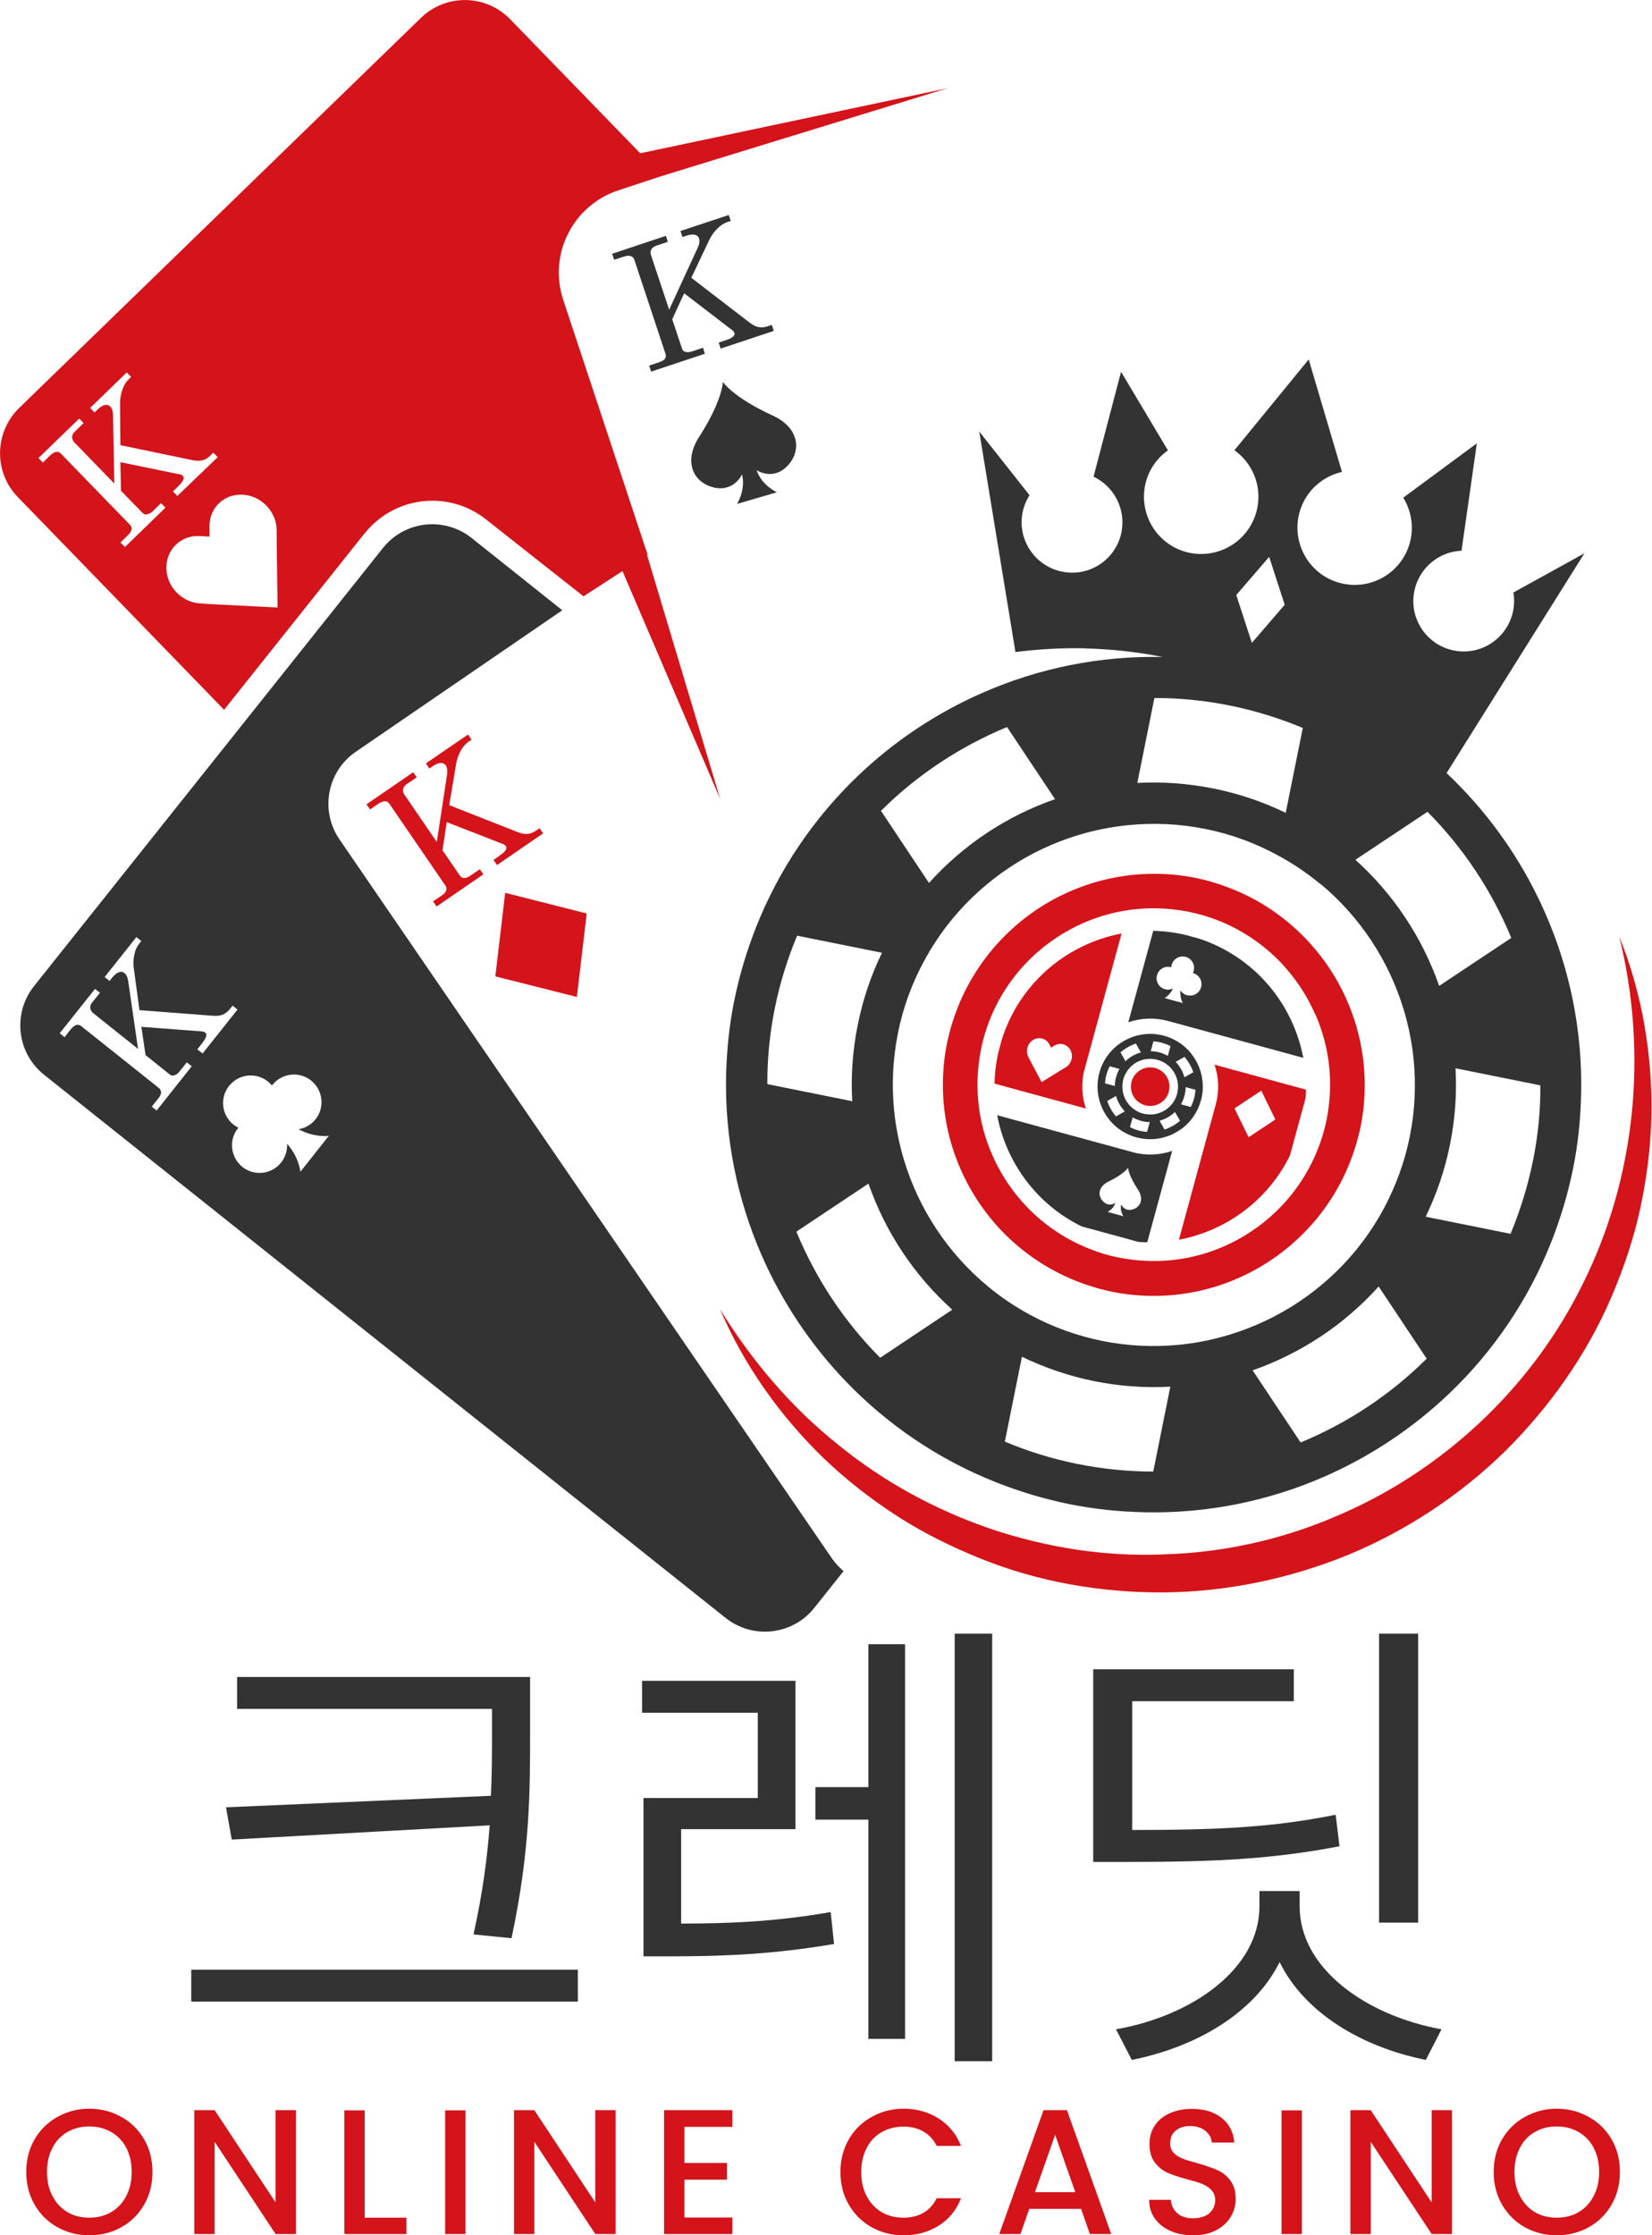 <?xml version="1.0" encoding="UTF-8"?>
<svg id="_레이어_2" data-name="레이어 2" xmlns="http://www.w3.org/2000/svg" xmlns:xlink="http://www.w3.org/1999/xlink" viewBox="0 0 198.17 268.04">
  <defs>
    <style>
      .cls-1 {
        fill: #333;
      }

      .cls-1, .cls-2, .cls-3 {
        stroke-width: 0px;
      }

      .cls-4 {
        clip-path: url(#clippath);
      }

      .cls-2 {
        fill: none;
      }

      .cls-3 {
        fill: #d4131a;
      }

      .cls-5 {
        clip-path: url(#clippath-1);
      }

      .cls-6 {
        clip-path: url(#clippath-4);
      }

      .cls-7 {
        clip-path: url(#clippath-3);
      }

      .cls-8 {
        clip-path: url(#clippath-2);
      }

      .cls-9 {
        clip-path: url(#clippath-7);
      }

      .cls-10 {
        clip-path: url(#clippath-8);
      }

      .cls-11 {
        clip-path: url(#clippath-6);
      }

      .cls-12 {
        clip-path: url(#clippath-5);
      }

      .cls-13 {
        clip-path: url(#clippath-9);
      }

      .cls-14 {
        clip-path: url(#clippath-14);
      }

      .cls-15 {
        clip-path: url(#clippath-13);
      }

      .cls-16 {
        clip-path: url(#clippath-12);
      }

      .cls-17 {
        clip-path: url(#clippath-10);
      }

      .cls-18 {
        clip-path: url(#clippath-15);
      }

      .cls-19 {
        clip-path: url(#clippath-17);
      }

      .cls-20 {
        clip-path: url(#clippath-16);
      }

      .cls-21 {
        clip-path: url(#clippath-11);
      }

      .cls-22 {
        clip-path: url(#clippath-18);
      }
    </style>
    <clipPath id="clippath">
      <rect class="cls-2" x="86.07" y="111.82" width="112.1" height="80"/>
    </clipPath>
    <clipPath id="clippath-1">
      <rect class="cls-2" x="131.41" y="123.82" width="13.33" height="13.33"/>
    </clipPath>
    <clipPath id="clippath-2">
      <rect class="cls-2" x="119.36" y="111.59" width="37" height="37" transform="translate(-23.92 228.86) rotate(-74.74)"/>
    </clipPath>
    <clipPath id="clippath-3">
      <rect class="cls-2" x="119.36" y="111.59" width="37" height="37" transform="translate(-23.92 228.86) rotate(-74.74)"/>
    </clipPath>
    <clipPath id="clippath-4">
      <rect class="cls-2" x="134.07" y="110.49" width="22.67" height="17.33"/>
    </clipPath>
    <clipPath id="clippath-5">
      <rect class="cls-2" x="119.36" y="111.59" width="37" height="37" transform="translate(-23.92 228.86) rotate(-74.74)"/>
    </clipPath>
    <clipPath id="clippath-6">
      <rect class="cls-2" x="119.36" y="111.59" width="37" height="37" transform="translate(-23.92 228.86) rotate(-74.74)"/>
    </clipPath>
    <clipPath id="clippath-7">
      <rect class="cls-2" x="118.07" y="111.82" width="17.33" height="21.33"/>
    </clipPath>
    <clipPath id="clippath-8">
      <rect class="cls-2" x="119.36" y="111.59" width="37" height="37" transform="translate(-23.92 228.86) rotate(-74.74)"/>
    </clipPath>
    <clipPath id="clippath-9">
      <rect class="cls-2" x="119.36" y="111.59" width="37" height="37" transform="translate(-23.92 228.86) rotate(-74.74)"/>
    </clipPath>
    <clipPath id="clippath-10">
      <rect class="cls-2" x="119.41" y="133.16" width="21.33" height="16"/>
    </clipPath>
    <clipPath id="clippath-11">
      <rect class="cls-2" x="119.36" y="111.59" width="37" height="37" transform="translate(-23.92 228.86) rotate(-74.74)"/>
    </clipPath>
    <clipPath id="clippath-12">
      <rect class="cls-2" x="119.36" y="111.59" width="37" height="37" transform="translate(-23.92 228.86) rotate(-74.74)"/>
    </clipPath>
    <clipPath id="clippath-13">
      <rect class="cls-2" x="140.74" y="126.49" width="16" height="22.67"/>
    </clipPath>
    <clipPath id="clippath-14">
      <rect class="cls-2" x="119.36" y="111.59" width="37" height="37" transform="translate(-23.92 228.86) rotate(-74.74)"/>
    </clipPath>
    <clipPath id="clippath-15">
      <rect class="cls-2" x="119.36" y="111.59" width="37" height="37" transform="translate(-23.92 228.86) rotate(-74.74)"/>
    </clipPath>
    <clipPath id="clippath-16">
      <rect class="cls-2" x="135.41" y="127.82" width="5.33" height="5.33"/>
    </clipPath>
    <clipPath id="clippath-17">
      <rect class="cls-2" x="119.36" y="111.59" width="37" height="37" transform="translate(-23.92 228.86) rotate(-74.74)"/>
    </clipPath>
    <clipPath id="clippath-18">
      <rect class="cls-2" x="119.36" y="111.59" width="37" height="37" transform="translate(-23.92 228.86) rotate(-74.74)"/>
    </clipPath>
  </defs>
  <g id="_레이어_1-2" data-name="레이어 1">
    <path class="cls-3" d="M70.38,109.54l-9.78-2.48-1.18,10.02,9.78,2.47,1.18-10.01Z"/>
    <path class="cls-3" d="M59.83,102.69l-.63.43.42.61,5.53-3.8-.42-.61-.45.3c-.33.22-.67.35-1.01.38s-.73-.05-1.2-.23l-8.18-3.22.82-4.92c.1-.59.29-1.11.55-1.6.27-.47.57-.83.91-1.07l.4-.26-.43-.62-5.05,3.46.42.61.34-.23c.42-.29.76-.43,1.02-.43s.46.09.6.29c.17.25.22.62.16,1.09l-1.23,8.1-3.9-5.7c-.15-.21-.19-.42-.15-.65.05-.22.2-.43.45-.6l1.19-.81-.42-.61-5.61,3.85.44.61.91-.63c.35-.23.64-.35.86-.35s.41.1.54.3l6.71,9.8c.14.18.16.38.11.58-.06.21-.22.41-.5.59l-1.08.73.42.62,5.61-3.85-.42-.62-1.2.82c-.25.17-.5.25-.76.23-.17-.02-.32-.12-.45-.3l-2.07-3.02.51-3.38,6.79,2.65c.13.05.24.15.32.25.08.12.06.27-.03.45-.09.18-.39.43-.84.75Z"/>
    <path class="cls-1" d="M99.8,186.88l-59.08-86.23c-2.36-3.44-1.48-8.16,1.97-10.51l24.76-16.96-10.88-8.67c-3.27-2.6-8.03-2.06-10.63,1.2L4.08,118.25c-2.6,3.27-2.06,8.03,1.21,10.63l81.75,65.13c3.27,2.6,8.03,2.06,10.63-1.19l3.52-4.42c-.53-.45-.98-.94-1.39-1.52ZM23.68,125.82l.47-.6c.34-.43.54-.75.58-.96.04-.2.01-.34-.1-.43-.11-.08-.22-.13-.39-.15l-7.28-.55.5,3.39,2.86,2.29c.18.15.35.2.51.16.27-.07.49-.21.67-.45l.91-1.13.59.47-4.21,5.31-.59-.47.82-1.02c.21-.27.31-.5.3-.71-.02-.21-.09-.38-.28-.52l-9.3-7.41c-.18-.15-.38-.18-.59-.13-.21.05-.46.26-.72.59l-.68.87-.59-.47,4.24-5.32.59.47-.91,1.13c-.2.24-.28.47-.25.71.03.24.14.42.33.58l5.4,4.31-1.18-8.12c-.07-.47-.22-.8-.47-.98-.18-.15-.41-.19-.66-.09-.25.08-.54.32-.85.71l-.26.33-.59-.47,3.81-4.79.59.47-.29.37c-.25.31-.45.75-.55,1.29-.12.54-.14,1.1-.05,1.69l.67,4.94,8.77.67c.48.04.89,0,1.21-.13.31-.12.6-.34.85-.66l.34-.42.59.47-4.18,5.26-.62-.47ZM37.75,138.35l-1.72,2.16s-.13-1.69-1.59-3.36c.04.79-.19,1.58-.71,2.25-1.15,1.43-3.22,1.67-4.65.53-1.43-1.15-1.67-3.23-.53-4.65.01-.02.04-.04.05-.05-.21-.11-.41-.22-.59-.37-1.43-1.14-1.67-3.22-.53-4.65,1.15-1.43,3.22-1.67,4.65-.53.19.15.35.32.5.49.02-.02.03-.04.04-.07,1.14-1.43,3.23-1.67,4.65-.53,1.43,1.15,1.67,3.23.53,4.65-.53.66-1.27,1.06-2.03,1.19,1.94,1.05,3.63.79,3.63.79l-1.71,2.15Z"/>
    <path class="cls-1" d="M130.11,77.75c3.09.08,6.21.4,9.35,1.03-7.52-.16-14.81,1.34-21.45,4.23-5.59,2.43-10.72,5.83-15.12,10.05-5.23,5.01-9.44,11.15-12.2,18.14-1.1,2.79-1.98,5.7-2.6,8.73-.62,3.04-.92,6.07-.99,9.07-.16,7.51,1.34,14.8,4.23,21.44,2.43,5.59,5.85,10.72,10.05,15.12,5.01,5.23,11.15,9.44,18.14,12.2,2.79,1.1,5.7,1.98,8.73,2.6,3.04.61,6.07.92,9.07.98,7.52.16,14.8-1.34,21.45-4.23,5.59-2.43,10.72-5.85,15.12-10.05,5.23-5.01,9.44-11.14,12.2-18.14,1.1-2.79,1.98-5.7,2.6-8.73.62-3.04.92-6.07.98-9.07.16-7.51-1.34-14.8-4.23-21.45-2.43-5.59-5.83-10.72-10.05-15.12-.6-.63-1.22-1.24-1.86-1.85l16.53-26.35-8.52,4.7c.12.71.12,1.46-.03,2.21-.66,3.27-3.85,5.4-7.12,4.74s-5.4-3.85-4.73-7.12c.57-2.78,2.94-4.73,5.66-4.84l1.84-12.88-8.83,6.52c.88,1.43,1.25,3.18.9,4.95-.75,3.72-4.36,6.12-8.08,5.37-3.72-.74-6.11-4.36-5.38-8.08.55-2.73,2.66-4.76,5.21-5.33l-3.99-13.49-8.91,10.89c2.13,1.52,3.3,4.2,2.74,6.93-.75,3.72-4.36,6.11-8.08,5.38-3.72-.75-6.11-4.36-5.38-8.08.35-1.78,1.38-3.24,2.74-4.22l-5.62-9.42-3.3,12.58c2.45,1.16,3.9,3.88,3.35,6.66-.66,3.27-3.85,5.4-7.12,4.73-3.27-.66-5.4-3.85-4.74-7.12.16-.75.45-1.45.83-2.05l-6.03-7.63,4.34,26.44c2.73-.34,5.47-.51,8.26-.45ZM120.8,87.18l5.76,8.65c-5.81,2.02-11.03,5.49-15.12,10.05l-5.76-8.65c4.32-4.3,9.47-7.71,15.12-10.05ZM92.94,120.92c.62-3.05,1.53-5.96,2.68-8.72l10.18,2.05c-1.31,2.69-2.3,5.6-2.91,8.67-.62,3.07-.83,6.14-.66,9.13l-10.18-2.05c-.02-2.99.28-6.03.89-9.08ZM105.58,162.81c-4.31-4.33-7.72-9.48-10.05-15.12l8.65-5.76c2.02,5.81,5.49,11.01,10.05,15.12l-8.64,5.76ZM138.34,176.46c-2.99,0-6.03-.3-9.08-.91-3.05-.61-5.96-1.52-8.72-2.68l2.05-10.18c2.69,1.31,5.59,2.3,8.67,2.93,3.07.61,6.13.83,9.13.66l-2.05,10.18ZM156.02,172.97l-5.76-8.65c5.81-2.03,11.02-5.49,15.12-10.05l5.76,8.65c-4.33,4.31-9.47,7.72-15.12,10.05ZM183.88,139.23c-.62,3.05-1.53,5.97-2.68,8.72l-10.18-2.05c1.32-2.71,2.3-5.6,2.92-8.67.62-3.07.83-6.14.66-9.13l10.18,2.05c.02,2.99-.28,6.03-.89,9.07ZM171.24,97.35c4.31,4.33,7.72,9.48,10.05,15.12l-8.65,5.75c-2.02-5.8-5.49-11.02-10.05-15.12l8.64-5.75ZM158.33,105.93c4.76,3.94,8.26,9.21,10.05,15.12.59,1.96.99,3.96,1.2,6.04.29,2.99.16,6.07-.46,9.17-.62,3.1-1.7,5.99-3.11,8.64-.98,1.82-2.13,3.53-3.43,5.11-3.94,4.76-9.21,8.26-15.13,10.05-1.95.59-3.98,1-6.04,1.2-2.99.29-6.07.16-9.17-.46-3.1-.63-5.99-1.69-8.63-3.11-1.83-.99-3.54-2.13-5.11-3.44-4.76-3.94-8.26-9.21-10.05-15.12-.59-1.96-1-3.98-1.2-6.04-.29-3-.16-6.07.46-9.17.61-3.1,1.69-5.99,3.11-8.63.99-1.83,2.13-3.54,3.43-5.11,3.94-4.76,9.22-8.27,15.12-10.05,1.96-.59,3.98-.99,6.04-1.19,2.99-.29,6.07-.16,9.17.46,3.1.62,5.99,1.69,8.63,3.13,1.82.97,3.55,2.13,5.11,3.43ZM152.25,66.78l1.86,5.74-3.94,4.57-1.87-5.74,3.94-4.57ZM147.56,84.61c3.05.62,5.96,1.53,8.72,2.68l-2.05,10.18c-2.69-1.31-5.6-2.3-8.67-2.92-3.07-.61-6.14-.83-9.13-.67l2.05-10.18c2.99,0,6.04.29,9.08.91Z"/>
    <path class="cls-3" d="M143.41,105.27c-1.5-.3-2.99-.46-4.47-.48-3.7-.08-7.3.67-10.57,2.09-2.76,1.2-5.28,2.88-7.46,4.97-2.57,2.47-4.65,5.5-6.02,8.94-.54,1.38-.98,2.81-1.29,4.31-.3,1.49-.46,2.99-.49,4.46-.08,3.7.66,7.3,2.09,10.57,1.2,2.76,2.88,5.28,4.95,7.46,2.47,2.57,5.51,4.65,8.95,6.02,1.38.54,2.81.98,4.31,1.29,1.5.3,2.99.46,4.47.49,3.7.08,7.3-.66,10.57-2.09,2.76-1.2,5.28-2.88,7.46-4.97,2.59-2.47,4.65-5.5,6.02-8.94.54-1.38.98-2.81,1.29-4.31.3-1.49.46-2.99.48-4.46.08-3.7-.66-7.3-2.09-10.58-1.19-2.76-2.88-5.28-4.96-7.46-2.47-2.58-5.51-4.67-8.95-6.02-1.36-.55-2.8-.98-4.29-1.29ZM157.81,121.68c1.19,2.73,1.81,5.74,1.74,8.84-.03,1.23-.16,2.48-.41,3.73-.25,1.24-.61,2.45-1.08,3.6-1.14,2.88-2.88,5.41-5.03,7.47-1.81,1.73-3.93,3.14-6.24,4.15-2.73,1.19-5.74,1.81-8.84,1.74-1.23-.03-2.48-.16-3.73-.41-1.25-.25-2.46-.61-3.6-1.08-2.88-1.14-5.41-2.88-7.47-5.03-1.73-1.81-3.14-3.93-4.14-6.24-1.2-2.73-1.81-5.74-1.75-8.84.03-1.23.16-2.48.41-3.73.24-1.26.61-2.45,1.06-3.6,1.14-2.88,2.88-5.41,5.03-7.47,1.81-1.73,3.93-3.14,6.24-4.15,2.73-1.19,5.74-1.81,8.84-1.74,1.23.03,2.48.16,3.73.41,1.24.25,2.45.61,3.6,1.06,2.88,1.15,5.41,2.88,7.47,5.03,1.74,1.84,3.15,3.94,4.15,6.26Z"/>
    <g class="cls-4">
      <path class="cls-3" d="M194.23,112.25c3.51,14.14,1.93,29.08-4.35,41.68-6.2,12.64-17.08,22.7-29.94,28.03-6.41,2.72-13.33,4.22-20.31,4.43-3.48.15-7.01-.05-10.46-.56-3.45-.53-6.87-1.34-10.21-2.46-6.66-2.26-12.96-5.67-18.48-10.18-5.57-4.45-10.28-9.99-14.1-16.18,2.88,6.7,7.2,12.82,12.54,17.96,2.68,2.56,5.64,4.85,8.77,6.87,3.14,2.02,6.52,3.68,9.98,5.07,6.95,2.81,14.54,4.1,22.05,4.04,7.56-.08,15.08-1.67,22.07-4.53,6.97-2.9,13.4-7.15,18.79-12.43,5.34-5.31,9.77-11.57,12.73-18.48,1.47-3.45,2.68-7,3.46-10.65.79-3.65,1.24-7.35,1.33-11.06.13-7.38-1.13-14.79-3.88-21.54Z"/>
    </g>
    <path class="cls-1" d="M85.59,58.45c2.48.59,3.42-1.57,3.42-1.57.47,1.9-.6,3.55-.6,3.55l4.78-1.4s-1.8-.8-2.43-2.65c0,0,1.95,1.33,3.71-.53,1.72-1.8,1.4-4.56-1.76-6.01-4.82-2.21-6-4.05-6-4.05,0,0,0,2.18-2.88,6.66-1.86,2.92-.66,5.41,1.76,5.99Z"/>
    <path class="cls-1" d="M79.1,43.43l-1.23.41.24.72,6.45-2.14-.23-.72-1.38.46c-.28.09-.55.09-.8.02-.16-.07-.28-.2-.35-.42l-1.16-3.48,1.43-3.11,5.79,4.44c.12.09.2.2.24.33.04.14,0,.28-.16.42-.15.15-.48.32-1.01.48l-.72.24.24.72,6.37-2.12-.23-.72-.52.17c-.38.13-.73.16-1.08.09-.33-.06-.69-.25-1.09-.55l-6.97-5.36,2.14-4.51c.26-.54.58-1,.97-1.38.39-.38.77-.64,1.17-.78l.45-.14-.24-.72-5.79,1.92.23.72.4-.13c.47-.16.84-.2,1.1-.14.26.07.42.22.5.44.09.29.05.66-.15,1.09l-3.44,7.46-2.18-6.56c-.08-.23-.07-.46.04-.66.1-.21.32-.35.6-.46l1.38-.46-.23-.72-6.45,2.15.24.72,1.05-.34c.41-.14.72-.17.93-.11.21.07.36.21.44.44l3.74,11.28c.07.21.06.41-.06.59-.1.16-.32.3-.65.41Z"/>
    <path class="cls-3" d="M43.74,63.96c1.73-2.17,4.21-3.53,6.95-3.85,2.76-.31,5.46.47,7.63,2.19l11.68,9.21,4.67-3.03,11.72,27.32-8.77-29.24.07-.04-10.13-30.57c-.86-2.63-.67-5.45.58-7.92,1.25-2.48,3.38-4.32,6.02-5.2l5.27-1.74,34.19-10.5-36.82,7.79L61.19,2.3c-2.9-2.99-7.7-3.07-10.69-.16L2.3,48.92c-2.99,2.91-3.07,7.7-.16,10.69l24.74,25.5,16.85-21.15ZM14.98,65.59l-.53-.54.93-.91c.24-.23.37-.46.4-.67.03-.21-.05-.4-.2-.55l-8.28-8.53c-.16-.17-.35-.23-.58-.2-.22.03-.48.2-.79.5l-.79.78-.53-.54,4.89-4.74.53.54-1.04,1.01c-.22.21-.34.44-.34.67-.01.23.08.43.25.62l4.81,4.95-.15-8.19c-.01-.47-.13-.83-.34-1.04-.16-.17-.38-.22-.65-.18-.26.05-.58.25-.93.6l-.3.29-.53-.54,4.39-4.26.53.54-.34.33c-.29.29-.54.69-.71,1.2-.18.51-.28,1.06-.28,1.67l.04,4.98,8.6,1.79c.49.1.9.1,1.22.03s.65-.26.93-.54l.4-.38.53.54-4.85,4.65-.53-.54.55-.53c.4-.4.63-.68.7-.88.06-.2.05-.34-.05-.45-.09-.09-.21-.16-.35-.18l-7.15-1.47.07,3.42,2.55,2.63c.16.16.33.24.5.22.27-.04.52-.16.72-.35l1.04-1.01.53.54-4.88,4.74ZM24.04,72.36c-2.23-.11-4.06-2.01-4.08-4.24-.03-2.23,1.74-3.96,3.98-3.84l1.19.07v-1.2c-.04-2.23,1.73-3.95,3.97-3.83,2.23.11,4.06,2.01,4.09,4.24v1.21s.11,8.08.11,8.08l-8.08-.41-1.18-.08Z"/>
    <g class="cls-5">
      <g class="cls-8">
        <g class="cls-7">
          <path class="cls-1" d="M144.26,130.85c.08-.92-.04-1.83-.34-2.67-.25-.7-.63-1.36-1.1-1.94-.57-.68-1.29-1.25-2.13-1.65-.33-.16-.68-.29-1.05-.39-.37-.1-.74-.16-1.11-.2-.92-.08-1.83.05-2.67.34-.71.26-1.36.63-1.94,1.11-.68.57-1.26,1.29-1.65,2.13-.16.33-.29.68-.39,1.05-.1.36-.16.73-.2,1.1-.08.92.04,1.83.34,2.67.26.71.63,1.36,1.11,1.94.57.69,1.29,1.26,2.13,1.65.33.16.68.29,1.05.39s.74.17,1.1.2c.92.08,1.83-.04,2.67-.34.7-.25,1.36-.63,1.94-1.1.68-.57,1.25-1.29,1.65-2.13.16-.33.29-.69.39-1.05.11-.37.17-.74.2-1.1ZM143.14,128.58l-1.06.6c-.19-.69-.55-1.33-1.05-1.85l1.06-.6c.46.54.82,1.17,1.06,1.85ZM141.2,131.18c-.09.32-.22.63-.4.9-.11.19-.25.36-.4.52-.45.48-1.04.81-1.68.96-.21.05-.43.08-.65.08-.32,0-.65-.03-.97-.11-.33-.09-.63-.22-.9-.4-.19-.12-.36-.26-.52-.4-.48-.45-.81-1.04-.96-1.68-.05-.21-.08-.43-.08-.65-.01-.32.03-.65.11-.97.09-.32.22-.62.4-.9.11-.19.25-.36.4-.52.45-.48,1.04-.82,1.68-.96.21-.05.43-.07.65-.08.32,0,.65.03.97.12.33.09.63.22.9.39.19.12.36.26.52.4.48.46.81,1.04.96,1.68.05.21.08.43.08.65.01.32-.03.65-.11.97ZM139.41,125.05c.35.1.68.22,1,.39l-.32,1.17c-.31-.17-.64-.31-.99-.41-.35-.09-.71-.15-1.06-.15l.32-1.18c.35.03.71.08,1.06.18ZM136.26,125.14l.6,1.06c-.69.19-1.33.55-1.85,1.05l-.6-1.06c.54-.46,1.17-.82,1.85-1.06ZM132.73,128.86c.1-.35.23-.68.39-1l1.17.32c-.17.3-.31.64-.41.99-.1.35-.15.71-.15,1.06l-1.18-.32c.03-.35.08-.7.18-1.06ZM132.82,132.02l1.06-.6c.19.69.55,1.33,1.05,1.85l-1.06.6c-.46-.54-.82-1.17-1.05-1.85ZM136.55,135.55c-.35-.1-.68-.23-1-.39l.32-1.17c.31.17.64.31.99.41.35.1.71.15,1.06.15l-.32,1.18c-.35-.03-.7-.08-1.06-.18ZM139.7,135.45l-.6-1.06c.69-.19,1.33-.55,1.85-1.05l.6,1.06c-.54.46-1.17.82-1.85,1.05ZM141.67,132.41c.17-.31.31-.64.41-.99.09-.35.15-.71.15-1.06l1.18.32c-.03.35-.08.7-.18,1.06-.1.35-.22.68-.39,1l-1.17-.32Z"/>
        </g>
      </g>
    </g>
    <g class="cls-6">
      <g class="cls-12">
        <g class="cls-11">
          <path class="cls-1" d="M142.89,112.28c-1.52-.41-3.04-.63-4.55-.66l-2.99,10.96c1.49-.51,3.14-.59,4.77-.15l16.22,4.42c-1.28-6.81-6.31-12.64-13.45-14.58ZM142.38,119.34c-.33-.09-.6-.3-.78-.57-.08.91.29,1.51.29,1.51l-1.1-.3-1.09-.3s.63-.32,1.01-1.15c-.29.14-.63.19-.96.09-.73-.2-1.16-.95-.96-1.68s.95-1.16,1.68-.96c.01,0,.02,0,.03.01,0-.09.02-.19.05-.29.2-.72.95-1.16,1.68-.96.73.2,1.16.95.96,1.68-.02.1-.06.19-.1.27,0,0,.02,0,.03,0,.73.2,1.16.95.96,1.68-.19.73-.94,1.16-1.68.96Z"/>
        </g>
      </g>
    </g>
    <g class="cls-9">
      <g class="cls-10">
        <g class="cls-13">
          <path class="cls-3" d="M130.12,128.16l4.42-16.22c-6.81,1.28-12.64,6.31-14.58,13.45-.41,1.52-.63,3.04-.66,4.55l10.96,2.99c-.51-1.49-.59-3.14-.15-4.77ZM127.84,127.98l-.38.23-2.51,1.55-1.38-2.6-.2-.39c-.38-.72-.13-1.65.57-2.07s1.56-.19,1.94.53l.2.39.38-.23c.69-.42,1.57-.19,1.95.53s.13,1.65-.57,2.07Z"/>
        </g>
      </g>
    </g>
    <g class="cls-17">
      <g class="cls-21">
        <g class="cls-16">
          <path class="cls-1" d="M135.84,138.15l-16.22-4.42c1.28,6.81,6.31,12.64,13.45,14.58,1.52.41,3.04.63,4.55.66l2.99-10.96c-1.49.51-3.14.59-4.77.15ZM135.85,145.04c-.97.25-1.36-.6-1.36-.6-.17.76.27,1.4.27,1.4l-.95-.26-.95-.26s.7-.33.94-1.07c0,0-.77.54-1.47-.18-.7-.7-.58-1.79.65-2.39,1.89-.91,2.34-1.65,2.34-1.65,0,0,.02.86,1.18,2.61.76,1.14.3,2.14-.65,2.39Z"/>
        </g>
      </g>
    </g>
    <g class="cls-15">
      <g class="cls-14">
        <g class="cls-18">
          <path class="cls-3" d="M156.65,130.66l-10.96-2.99c.51,1.49.59,3.14.15,4.77l-4.42,16.22c6.81-1.28,12.64-6.31,14.58-13.45.41-1.52.63-3.04.66-4.55ZM149.78,136.37l-1.69-3.46,3.21-2.13,1.69,3.46-3.21,2.13Z"/>
        </g>
      </g>
    </g>
    <g class="cls-20">
      <g class="cls-19">
        <g class="cls-22">
          <path class="cls-3" d="M140.21,130.91c-.06.22-.15.43-.27.62-.08.13-.17.26-.28.36-.31.33-.72.57-1.17.67-.15.04-.3.06-.45.06-.22,0-.45-.02-.67-.08-.22-.06-.43-.16-.62-.27-.13-.08-.26-.18-.36-.28-.33-.31-.57-.72-.67-1.17-.04-.15-.06-.3-.06-.45,0-.22.02-.45.08-.67.06-.23.16-.43.27-.62.08-.13.18-.26.28-.36.31-.33.72-.57,1.17-.67.15-.03.3-.05.45-.06.22,0,.45.02.67.08.23.06.43.15.62.27.13.08.26.17.36.28.33.31.57.72.67,1.17.03.15.05.3.06.45,0,.22-.02.45-.08.67Z"/>
        </g>
      </g>
    </g>
    <path class="cls-1" d="M27.11,216.71l.69,3.88,30.94-1.71c-.29,3.94-.85,8.17-1.94,13.08l4.56.46c2.23-10.52,2.23-17.44,2.23-25.04v-6.29H28.44v3.83h30.58v2.46c0,2.63,0,5.27-.13,7.96l-31.79,1.38ZM22.94,236.19v3.83h46.38v-3.83H22.94Z"/>
    <path class="cls-1" d="M81.71,219.34h13.71v-17.79h-18.4v3.83h13.88v10.23h-13.71v18.98h3.38c6.5,0,12.33-.27,19.48-1.48l-.4-3.83c-6.56,1.15-12.13,1.38-17.94,1.38v-11.31ZM104.17,214.3h-6.35v3.9h6.35v26.29h4.4v-47.33h-4.4v17.15ZM114.52,195.9v51.27h4.5v-51.27h-4.5Z"/>
    <path class="cls-1" d="M170.12,195.9h-4.69v34.65h4.69v-34.65ZM160.22,217.61c-7.42,1.5-13.94,1.83-24.4,1.83v-15.44h19.38v-3.83h-24.06v23.1h4.23c10.92,0,17.6-.4,25.31-1.88l-.46-3.79ZM155.89,226.76h-4.81v1.83c0,7.5-8.06,13.15-17.21,14.75l1.9,3.67c7.71-1.54,14.69-5.6,17.73-11.73,3.02,6.13,9.88,10.19,17.54,11.73l1.88-3.67c-9.08-1.65-17.02-7.31-17.02-14.75v-1.83Z"/>
    <path class="cls-3" d="M10.71,268.04c-1.38,0-2.65-.32-3.81-.96-1.16-.65-2.07-1.55-2.75-2.71-.67-1.17-1-2.47-1-3.92s.33-2.76,1-3.92c.68-1.15,1.59-2.05,2.75-2.69,1.17-.65,2.44-.98,3.81-.98s2.68.33,3.83.98c1.17.64,2.08,1.54,2.75,2.69.67,1.16,1,2.46,1,3.92s-.33,2.75-1,3.92c-.67,1.16-1.58,2.06-2.75,2.71-1.16.64-2.43.96-3.83.96ZM10.71,265.93c.98,0,1.86-.22,2.63-.67.78-.46,1.38-1.1,1.81-1.94.43-.83.65-1.79.65-2.88s-.22-2.05-.65-2.88c-.43-.83-1.04-1.46-1.81-1.9-.77-.44-1.64-.67-2.63-.67s-1.85.22-2.63.67c-.77.43-1.36,1.06-1.79,1.9-.43.82-.65,1.78-.65,2.88s.21,2.04.65,2.88c.43.83,1.03,1.48,1.79,1.94.78.45,1.65.67,2.63.67Z"/>
    <path class="cls-3" d="M35.5,267.89h-2.44l-7.31-11.06v11.06h-2.44v-14.85h2.44l7.31,11.06v-11.06h2.44v14.85Z"/>
    <path class="cls-3" d="M43.75,265.93h5v1.96h-7.44v-14.83h2.44v12.88Z"/>
    <path class="cls-3" d="M55.84,253.06v14.83h-2.44v-14.83h2.44Z"/>
    <path class="cls-3" d="M73.85,267.89h-2.44l-7.31-11.06v11.06h-2.44v-14.85h2.44l7.31,11.06v-11.06h2.44v14.85Z"/>
    <path class="cls-3" d="M82.1,255.04v4.33h5.1v2h-5.1v4.54h5.75v1.98h-8.19v-14.85h8.19v2h-5.75Z"/>
    <path class="cls-3" d="M100.82,260.45c0-1.46.33-2.76,1-3.92.68-1.15,1.59-2.05,2.75-2.69,1.17-.65,2.44-.98,3.81-.98,1.58,0,2.98.39,4.21,1.17,1.23.78,2.13,1.88,2.69,3.29h-2.92c-.39-.78-.93-1.35-1.6-1.73-.68-.39-1.47-.58-2.38-.58-.97,0-1.85.22-2.63.67-.77.43-1.36,1.06-1.79,1.9-.43.82-.65,1.78-.65,2.88s.21,2.04.65,2.88c.43.82,1.03,1.46,1.79,1.92.78.45,1.65.67,2.63.67.9,0,1.69-.19,2.38-.58.68-.39,1.21-.97,1.6-1.75h2.92c-.56,1.43-1.45,2.53-2.69,3.29-1.22.77-2.63,1.15-4.21,1.15-1.39,0-2.66-.32-3.81-.96-1.16-.65-2.07-1.55-2.75-2.71-.67-1.15-1-2.45-1-3.9Z"/>
    <path class="cls-3" d="M129.68,264.87h-6.21l-1.06,3.02h-2.54l5.31-14.85h2.81l5.31,14.85h-2.56l-1.06-3.02ZM128.99,262.87l-2.42-6.88-2.42,6.88h4.83Z"/>
    <path class="cls-3" d="M143.11,268.04c-.99,0-1.89-.17-2.69-.52-.79-.34-1.42-.84-1.88-1.48-.46-.64-.69-1.39-.69-2.25h2.6c.05.64.3,1.17.75,1.58.46.42,1.09.63,1.9.63s1.5-.2,1.96-.6c.47-.42.71-.94.71-1.58,0-.48-.15-.88-.44-1.19-.29-.32-.66-.56-1.08-.73-.43-.18-1.03-.36-1.79-.56-.97-.26-1.77-.53-2.38-.79-.6-.26-1.11-.67-1.54-1.23-.43-.55-.65-1.29-.65-2.21,0-.86.21-1.61.65-2.25.43-.64,1.03-1.13,1.79-1.46.76-.34,1.65-.52,2.67-.52,1.44,0,2.63.36,3.54,1.08.92.72,1.42,1.71,1.52,2.96h-2.69c-.04-.54-.3-1.01-.77-1.4-.47-.39-1.09-.58-1.85-.58-.7,0-1.27.18-1.71.54-.45.36-.67.88-.67,1.54,0,.46.14.83.42,1.13.28.29.63.52,1.06.69.43.17,1.01.35,1.75.54.98.28,1.78.56,2.4.83.63.27,1.15.68,1.58,1.25.43.56.65,1.3.65,2.23,0,.77-.2,1.48-.6,2.15-.41.67-.99,1.2-1.77,1.6-.78.41-1.7.6-2.75.6Z"/>
    <path class="cls-3" d="M156.17,253.06v14.83h-2.44v-14.83h2.44Z"/>
    <path class="cls-3" d="M174.18,267.89h-2.44l-7.31-11.06v11.06h-2.44v-14.85h2.44l7.31,11.06v-11.06h2.44v14.85Z"/>
    <path class="cls-3" d="M186.74,268.04c-1.38,0-2.65-.32-3.81-.96-1.16-.65-2.07-1.55-2.75-2.71-.67-1.17-1-2.47-1-3.92s.33-2.76,1-3.92c.68-1.15,1.59-2.05,2.75-2.69,1.17-.65,2.44-.98,3.81-.98s2.68.33,3.83.98c1.17.64,2.08,1.54,2.75,2.69.67,1.16,1,2.46,1,3.92s-.33,2.75-1,3.92c-.67,1.16-1.58,2.06-2.75,2.71-1.16.64-2.43.96-3.83.96ZM186.74,265.93c.98,0,1.86-.22,2.63-.67.78-.46,1.38-1.1,1.81-1.94.43-.83.65-1.79.65-2.88s-.22-2.05-.65-2.88c-.43-.83-1.04-1.46-1.81-1.9-.77-.44-1.64-.67-2.63-.67s-1.85.22-2.63.67c-.77.43-1.36,1.06-1.79,1.9-.43.82-.65,1.78-.65,2.88s.21,2.04.65,2.88c.43.83,1.03,1.48,1.79,1.94.78.45,1.65.67,2.63.67Z"/>
  </g>
</svg>